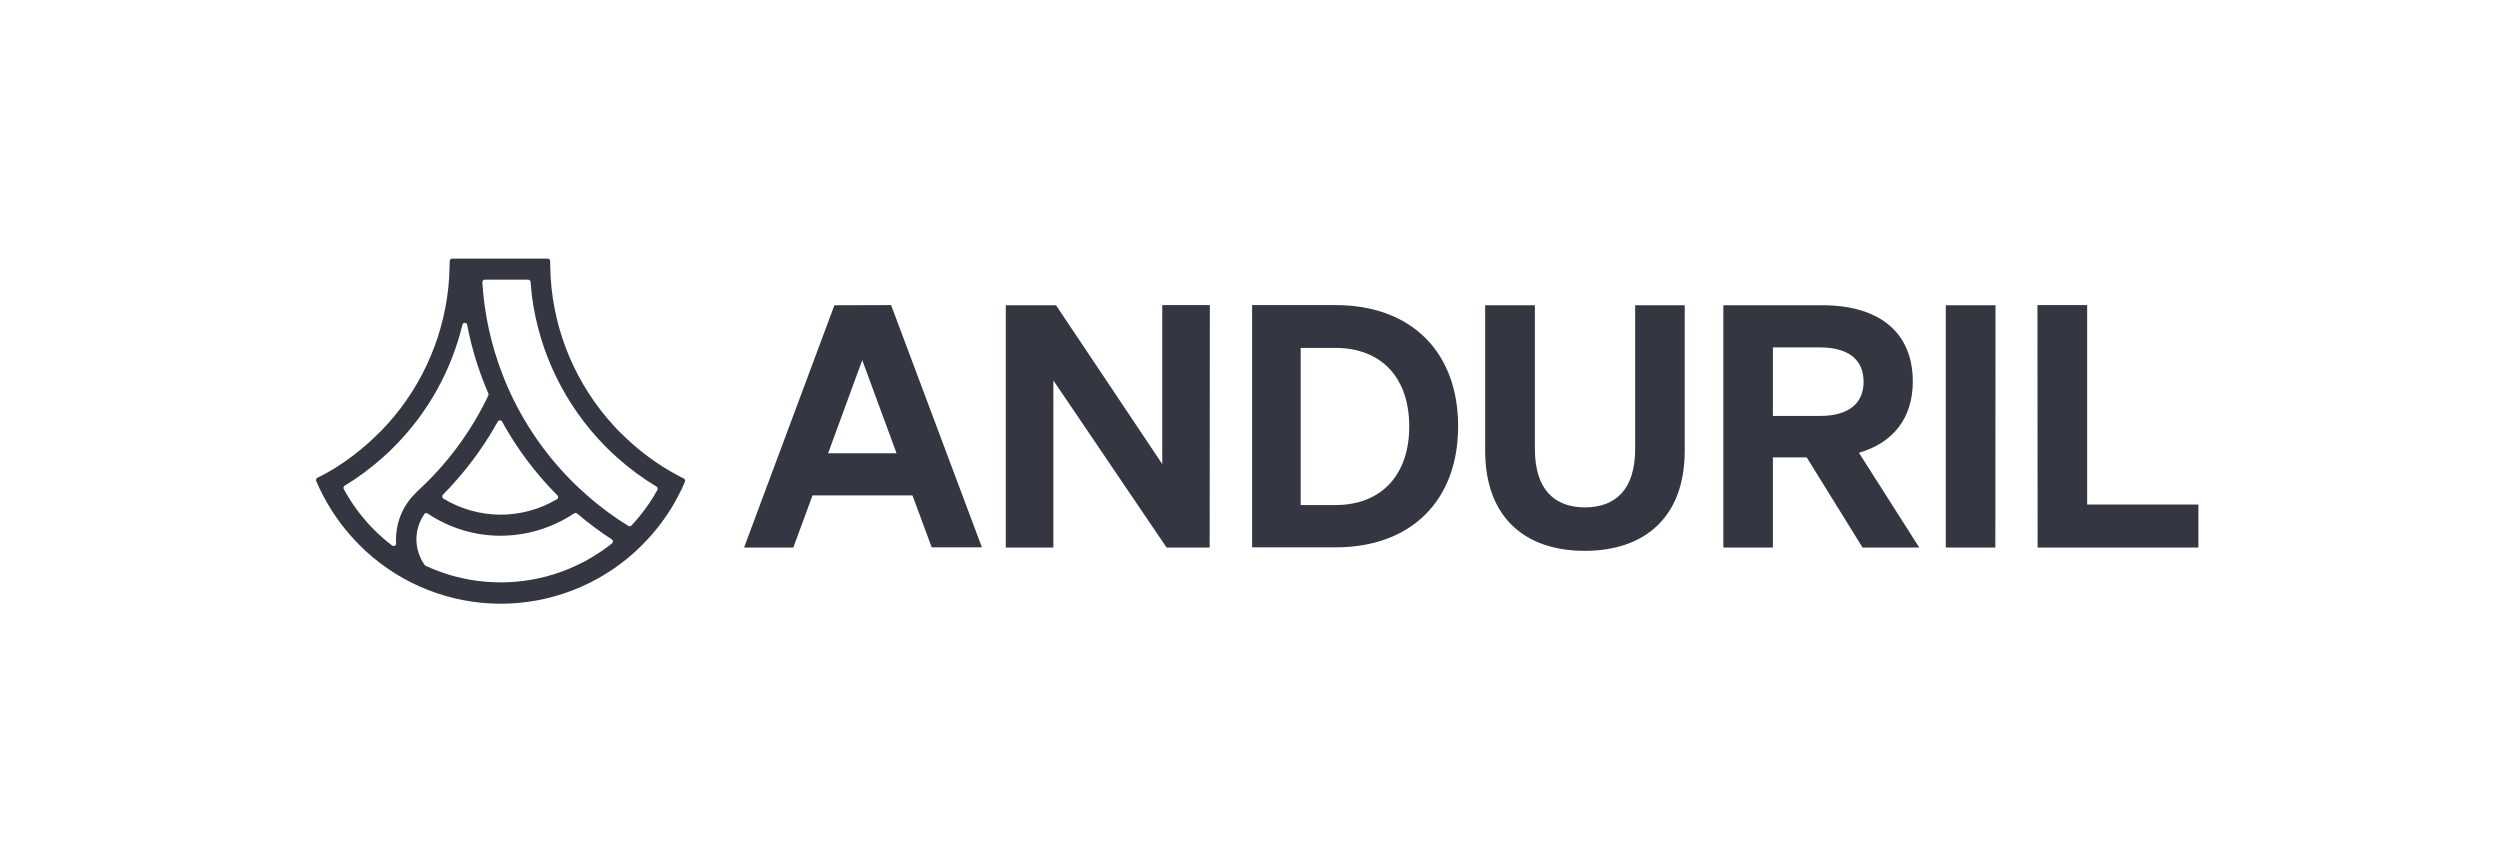 <svg width="174" height="60" viewBox="0 0 174 60" fill="none" xmlns="http://www.w3.org/2000/svg">
<g clip-path="url(#clip0_456_597)">
<path d="M62.02 21.234L68.342 38.096H64.847L63.508 34.481H56.552L55.214 38.108H51.787L58.075 21.245L62.02 21.234ZM57.636 31.548H62.401L60.013 25.068L57.636 31.548ZM84.193 38.108H81.194L73.314 26.477V38.108H70.003V21.245H73.499L80.894 32.298V21.234H84.205L84.193 38.108ZM87.147 21.234H92.949C98.256 21.234 101.486 24.526 101.486 29.665C101.486 34.805 98.256 38.096 92.949 38.096H87.147V21.234ZM92.949 35.151C96.203 35.151 98.083 32.991 98.083 29.688C98.083 26.339 96.203 24.214 92.926 24.214H90.527V35.151H92.949ZM103.367 31.363V21.245H106.828V31.247C106.828 34.089 108.212 35.313 110.312 35.313C112.423 35.313 113.807 34.089 113.807 31.247V21.245H117.257V31.363C117.257 36.017 114.453 38.339 110.3 38.339C106.147 38.339 103.367 36.017 103.367 31.363ZM123.394 38.108H119.945V21.245H126.844C130.72 21.245 133.131 23.07 133.131 26.558C133.131 29.111 131.747 30.832 129.382 31.513L133.581 38.108H129.635L125.748 31.836H123.394V38.108ZM126.659 28.949C128.678 28.949 129.705 28.071 129.705 26.57C129.705 25.045 128.666 24.179 126.659 24.179H123.394V28.949H126.659ZM138.876 38.108H135.427V21.245H138.888L138.876 38.108ZM141.806 21.234H145.267V35.117H153.008V38.108H141.818L141.806 21.234ZM47.588 33.303C47.254 33.142 46.93 32.957 46.607 32.772C45.536 32.142 44.538 31.394 43.631 30.543C43.319 30.254 43.008 29.954 42.72 29.63C40.108 26.79 38.556 23.135 38.324 19.282L38.29 18.277V18.185C38.291 18.161 38.288 18.137 38.28 18.115C38.272 18.093 38.259 18.072 38.243 18.055C38.227 18.037 38.207 18.024 38.186 18.014C38.164 18.005 38.14 18 38.117 18H31.472C31.448 18 31.424 18.005 31.403 18.014C31.381 18.024 31.361 18.037 31.345 18.055C31.329 18.072 31.316 18.093 31.308 18.115C31.3 18.137 31.297 18.161 31.299 18.185V18.277L31.264 19.282C31.032 23.087 29.515 26.7 26.961 29.526C26.672 29.85 26.361 30.162 26.049 30.45C25.144 31.317 24.146 32.08 23.073 32.726C22.752 32.914 22.425 33.091 22.092 33.257C22.051 33.277 22.02 33.312 22.004 33.356C21.989 33.399 21.992 33.447 22.012 33.488C22.162 33.834 22.312 34.158 22.473 34.458C23.055 35.585 23.789 36.626 24.654 37.553C24.907 37.831 25.184 38.096 25.461 38.362C28.018 40.708 31.359 42.012 34.828 42.019C38.296 42.025 41.642 40.733 44.208 38.397C44.496 38.131 44.762 37.865 45.015 37.6C45.883 36.676 46.62 35.639 47.207 34.516C47.376 34.196 47.53 33.868 47.669 33.534C47.689 33.493 47.691 33.445 47.676 33.402C47.661 33.359 47.629 33.323 47.588 33.303ZM27.572 37.819C27.575 37.852 27.567 37.885 27.551 37.914C27.535 37.944 27.511 37.967 27.482 37.983C27.453 37.999 27.42 38.006 27.387 38.004C27.354 38.001 27.322 37.989 27.295 37.969C27.088 37.815 26.888 37.654 26.695 37.484C26.395 37.23 26.142 36.976 25.899 36.733C25.124 35.929 24.461 35.024 23.927 34.042C23.905 34.004 23.899 33.958 23.91 33.915C23.92 33.872 23.947 33.835 23.984 33.811C24.944 33.226 25.848 32.553 26.684 31.802C26.984 31.536 27.284 31.247 27.561 30.959C29.815 28.651 31.409 25.779 32.175 22.643C32.175 22.597 32.194 22.553 32.226 22.52C32.258 22.488 32.303 22.47 32.348 22.47C32.394 22.47 32.438 22.488 32.471 22.52C32.503 22.553 32.521 22.597 32.521 22.643C32.836 24.27 33.327 25.858 33.986 27.378C33.998 27.402 34.004 27.427 34.004 27.453C34.004 27.479 33.998 27.505 33.986 27.528C32.865 29.885 31.325 32.018 29.441 33.823C29.157 34.077 28.887 34.346 28.634 34.631C28.113 35.24 27.767 35.978 27.63 36.768C27.584 37.023 27.561 37.282 27.561 37.542V37.819H27.572ZM38.797 34.47C38.817 34.488 38.832 34.511 38.841 34.537C38.85 34.563 38.853 34.59 38.85 34.617C38.847 34.644 38.837 34.67 38.822 34.692C38.807 34.715 38.786 34.734 38.763 34.747C37.588 35.441 36.251 35.812 34.886 35.821H34.852C33.444 35.82 32.063 35.433 30.86 34.701C30.838 34.687 30.82 34.669 30.806 34.647C30.792 34.626 30.783 34.602 30.78 34.576C30.777 34.551 30.779 34.525 30.787 34.5C30.795 34.476 30.808 34.454 30.826 34.435C31.172 34.089 31.518 33.719 31.829 33.349C32.907 32.118 33.851 30.774 34.644 29.342C34.659 29.315 34.681 29.293 34.708 29.278C34.734 29.263 34.764 29.255 34.794 29.255C34.825 29.255 34.854 29.263 34.881 29.278C34.907 29.293 34.929 29.315 34.944 29.342C35.982 31.227 37.279 32.957 38.797 34.481V34.47ZM29.522 35.786C29.535 35.767 29.551 35.751 29.57 35.738C29.589 35.725 29.611 35.717 29.633 35.712C29.656 35.708 29.679 35.708 29.702 35.713C29.724 35.718 29.745 35.727 29.764 35.74C31.269 36.75 33.04 37.288 34.852 37.288L35.267 37.276C35.631 37.26 35.993 37.222 36.352 37.161C37.643 36.946 38.874 36.458 39.962 35.729C39.994 35.708 40.031 35.698 40.068 35.7C40.106 35.702 40.141 35.716 40.17 35.74C40.934 36.393 41.739 36.995 42.581 37.542C42.605 37.558 42.624 37.579 42.638 37.604C42.651 37.63 42.659 37.658 42.659 37.686C42.659 37.715 42.651 37.743 42.638 37.768C42.624 37.793 42.605 37.815 42.581 37.831C40.414 39.555 37.735 40.506 34.967 40.533H34.863C34.296 40.532 33.73 40.493 33.167 40.418C31.941 40.252 30.747 39.902 29.626 39.378C29.598 39.365 29.574 39.346 29.556 39.321C29.188 38.806 28.988 38.19 28.984 37.557C28.98 36.924 29.172 36.306 29.534 35.786H29.522ZM41.035 34.631L40.205 33.881C38.255 32.025 36.67 29.819 35.532 27.378C35.323 26.932 35.13 26.477 34.956 26.015C34.173 23.981 33.706 21.839 33.571 19.663C33.568 19.639 33.57 19.613 33.577 19.59C33.584 19.566 33.596 19.544 33.613 19.525C33.629 19.507 33.65 19.492 33.672 19.482C33.695 19.472 33.719 19.467 33.744 19.467H36.744C36.767 19.465 36.789 19.468 36.811 19.476C36.833 19.483 36.852 19.494 36.87 19.509C36.887 19.524 36.901 19.543 36.911 19.563C36.921 19.584 36.927 19.606 36.928 19.628L37.021 20.61C37.538 24.554 39.329 28.22 42.12 31.051C42.397 31.34 42.697 31.617 42.996 31.883C43.833 32.627 44.737 33.292 45.696 33.869C45.733 33.893 45.76 33.93 45.771 33.973C45.782 34.016 45.775 34.062 45.754 34.1C45.258 34.995 44.653 35.825 43.954 36.572C43.927 36.602 43.891 36.623 43.851 36.629C43.811 36.635 43.77 36.627 43.735 36.606C42.785 36.019 41.883 35.359 41.035 34.631Z" fill="#343741"/>
</g>
<defs>
<clipPath id="clip0_456_597">
<rect width="131" height="24" fill="white" transform="translate(22 18)"/>
</clipPath>
</defs>
</svg>
